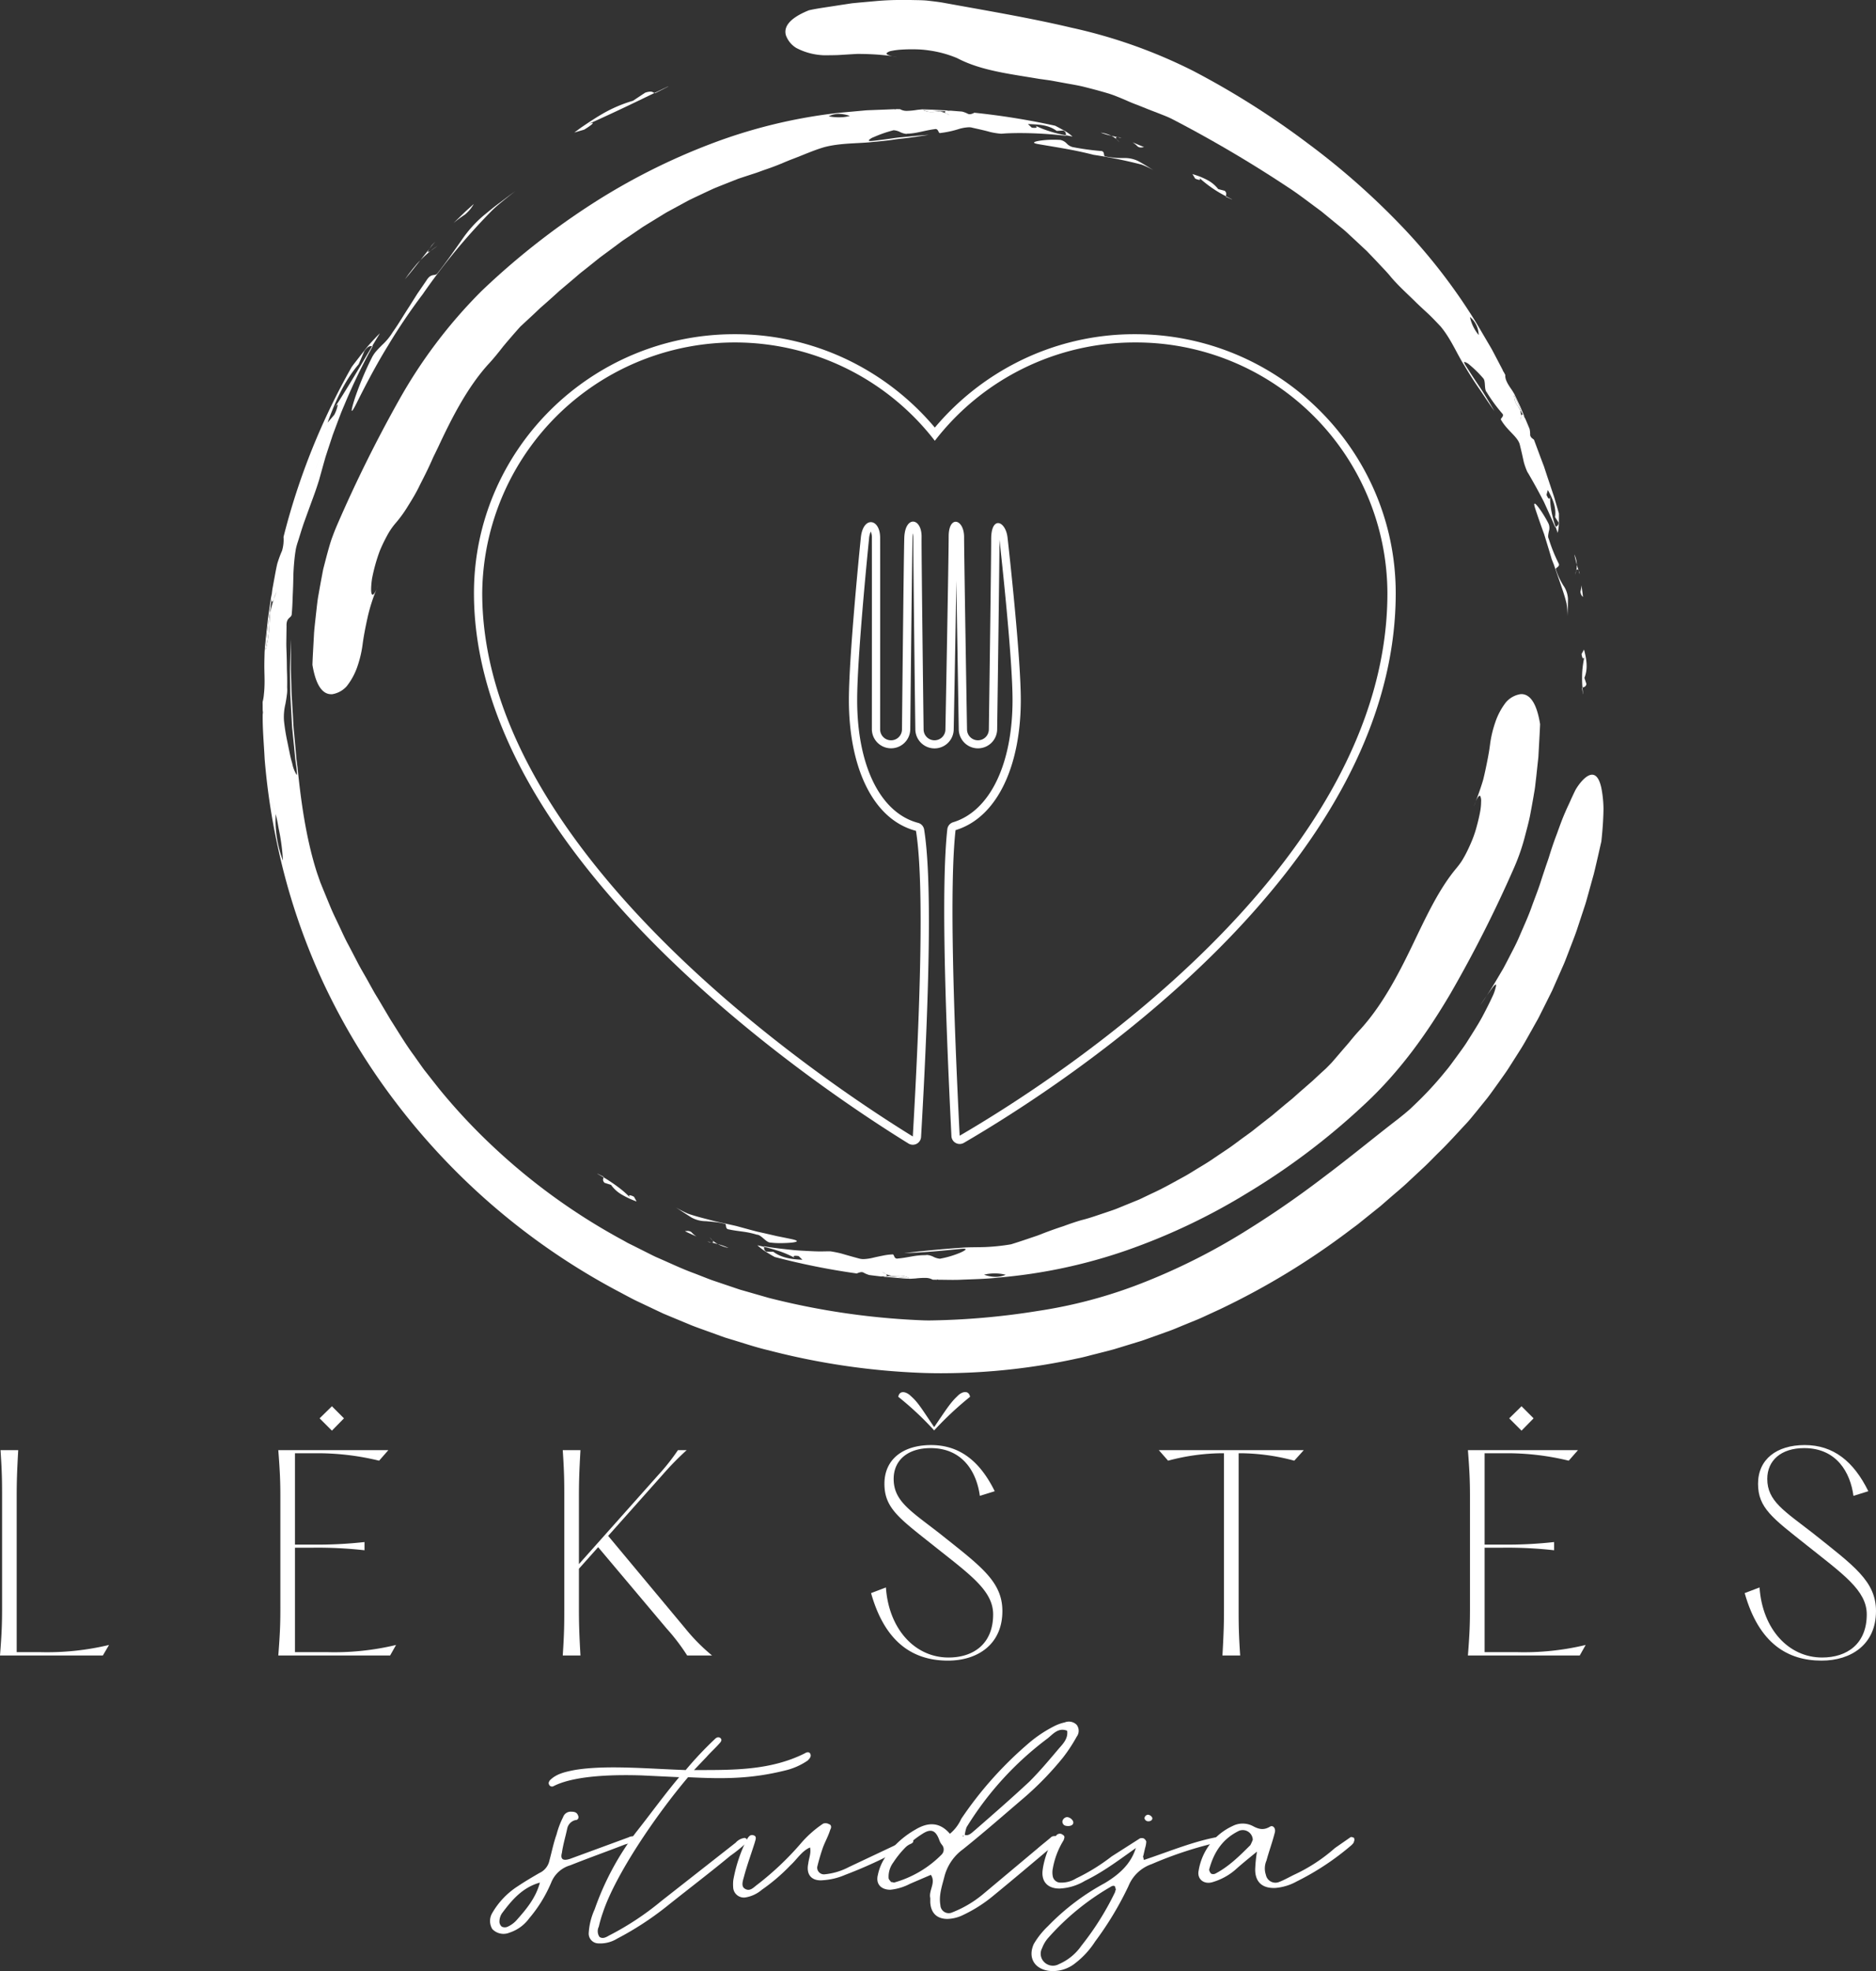 <?xml version="1.0" encoding="UTF-8"?>
<svg xmlns="http://www.w3.org/2000/svg" xmlns:xlink="http://www.w3.org/1999/xlink" width="418.771" height="439.749" viewBox="0 0 418.771 439.749">
  <rect x="0" y="0" width="418.771" height="439.749" fill="#333333" stroke="none"/>
  <defs>
    <style>.a{fill:#fff;}.b{clip-path:url(#a);}.c{clip-path:url(#b);}.d{clip-path:url(#c);}</style>
    <clipPath id="a">
      <path class="a" d="M89.875,84H389.2V316.471H89.875Zm0,0" transform="translate(-89.875 -84)"></path>
    </clipPath>
    <clipPath id="b">
      <path class="a" d="M165,35.895H340.051V155.828H165Zm0,0" transform="translate(-165 -35.895)"></path>
    </clipPath>
    <clipPath id="c">
      <path class="a" d="M120.457,84.434H326.6V265.243H120.457Zm0,0" transform="translate(-120.457 -84.434)"></path>
    </clipPath>
  </defs>
  <g transform="translate(13387.298 22785.105)">
    <g transform="translate(-13387.298 -22785.105)">
      <path class="a" d="M117.621,69.8l2.243-2.171c.744-.726,1.536-1.4,2.291-2.1a8.135,8.135,0,0,1-1.991,2.381,26.869,26.869,0,0,0-2.543,1.889" transform="translate(-16.4 -20.023)"></path>
      <path class="a" d="M114.137,72.576c.162-.246.348-.516.546-.786.24-.258.5-.528.762-.8-.444.51-.894,1.038-1.308,1.584" transform="translate(-18.266 -17.099)"></path>
      <path class="a" d="M110.551,77.984c.618-.882,1.218-1.667,1.793-2.381.282-.36.564-.7.84-1.02s.57-.606.846-.888c-.558.69-1.11,1.4-1.679,2.123s-1.17,1.44-1.8,2.165" transform="translate(-20.186 -15.651)"></path>
      <path class="a" d="M112.816,74.591c.69-.876,1.356-1.721,2.027-2.567l-.024.036c-.354.516-.39.708-.252.708a1.524,1.524,0,0,0,.57-.282,28.507,28.507,0,0,0-2.321,2.105" transform="translate(-18.973 -16.546)"></path>
      <path class="a" d="M114.328,72.736a13.371,13.371,0,0,1,1.608-1.134c-.36.216-1.1.792-1.608,1.134m1.608-1.134a.749.749,0,0,0,.072-.048c-.024.018-.048.03-.072.048" transform="translate(-18.163 -16.797)"></path>
      <path class="a" d="M102.88,112.692c-.168,0,.114-1.11.618-2.7a69.921,69.921,0,0,1,3.749-9,7.058,7.058,0,0,1,.948-1.488c.42-.492.906-.984,1.392-1.476a13.247,13.247,0,0,0,2.4-2.9c1.332-1.871,2.429-3.785,3.665-5.662.6-.954,1.206-1.913,1.829-2.9.66-.96,1.338-1.943,2.033-2.963,1.11-1.817,1.937-.786,2.519-1.679,2.063-2.633,3.767-5.1,5.332-7.318a27.341,27.341,0,0,1,4.8-5.4c1.272-1.044,2.471-2.045,3.689-2.933s2.357-1.805,3.551-2.621c-.9.642-1.739,1.35-2.609,2.045-.864.714-1.751,1.422-2.591,2.243A140.92,140.92,0,0,0,118.691,86.66a131.149,131.149,0,0,0-7.678,11.349c-2.327,3.773-4.511,7.8-6.976,12.734-.678,1.374-1.032,1.949-1.158,1.949" transform="translate(-24.32 -21.034)"></path>
      <path class="a" d="M135.191,58.33l1.53-1.122,1.572-1.056c1.056-.69,2.111-1.374,3.2-2a30.631,30.631,0,0,1,6.784-2.9s1.817-1.206,2.717-1.8a4.059,4.059,0,0,1,1.188-.246c.468,0,.612.2.906.3-5.02,2.435-9.909,4.781-15.223,7.138a5.024,5.024,0,0,1,1.356-.462c.354,0-.258.54-1.805,1.494-.75.222-1.488.444-2.219.654" transform="translate(-6.99 -28.765)"></path>
      <path class="a" d="M146.994,49.967l-.15-.054c.984-.474,1.985-.96,2.987-1.44l.126-.024-2.963,1.518" transform="translate(-0.75 -29.171)"></path>
      <g class="b" transform="translate(58.617 73.867)">
        <path class="a" d="M241.473,316.318c-1.266,0-2.537-.018-3.8-.054a159.7,159.7,0,0,1-34.909-5.08c-2.9-.672-5.728-1.655-8.6-2.507l-1.08-.33-1.056-.378-2.123-.768c-1.41-.522-2.837-1-4.235-1.554q-2.1-.873-4.193-1.739l-2.1-.876-2.063-.972c-1.374-.654-2.747-1.3-4.127-1.955-1.368-.678-2.711-1.428-4.067-2.135A151.4,151.4,0,0,1,119.842,256.2a146.6,146.6,0,0,1-16.405-26.98A143.447,143.447,0,0,1,93.27,198.891a147.706,147.706,0,0,1-2.933-19.6c.438,2.123,1.062,4.283,1.5,6.454-.438-2.171-1.062-4.331-1.5-6.454-.168-3.335-.48-6.646-.438-9.951.036-.24.066-.54.1-.888-.042.144-.066.306-.1.456q-.009-1.188-.018-2.357a9.252,9.252,0,0,0,.282-1.673c.072-.624.12-1.3.138-2.009.054-1.428-.048-3.011-.036-4.6,0-.78.03-1.745.054-2.747.12-2.189.414-4.361.636-6.532.1-1.092.282-2.171.438-3.257s.318-2.171.474-3.257c0,.324-.006.636-.012.942l-.054.648Q90.94,149.487,90.5,155a9.228,9.228,0,0,0,.42-1.644,19.967,19.967,0,0,0,.3-1.991c.072-.708.126-1.458.168-2.231v-.048c.03-.372.054-.744.084-1.11.036-.444.078-.888.12-1.32-.024.132-.054.27-.078.408.012-.1.018-.192.024-.288.06-.762.156-1.691.258-2.693-.066.846-.132,1.7-.2,2.573a27.492,27.492,0,0,1,.762-3.017c.246-.594.534-1.488.72-1.865a12.915,12.915,0,0,0-.72,1.865c-.144.33-.276.564-.366.564s-.138-.2-.138-.732v-.054c.048-.684.114-1.356.21-2.021.174-.936.342-1.877.516-2.819s.342-1.889.564-2.825a24.828,24.828,0,0,1,1.074-2.927,8.649,8.649,0,0,0,.33-3.083,152.274,152.274,0,0,1,15.193-37.872s.264-.384.72-.966,1.068-1.38,1.733-2.231c.342-.426.684-.864,1.032-1.3s.726-.828,1.068-1.218c.7-.768,1.326-1.428,1.769-1.835-.576.948-1.152,1.9-1.715,2.831l.162-.048a130.467,130.467,0,0,0-6.364,13.16c-.24.558-.474,1.116-.708,1.679-.216.564-.432,1.128-.642,1.685-.426,1.128-.84,2.243-1.254,3.347q-.549,1.673-1.092,3.311c-.174.546-.354,1.086-.528,1.62-.15.54-.306,1.08-.456,1.613-.33,1.182-.66,2.369-.978,3.515-.558,1.817-1.17,3.5-1.8,5.194-.486,1.338-.984,2.7-1.494,4.109s-.936,2.9-1.434,4.451a14.359,14.359,0,0,0-.444,1.59c-.1.558-.186,1.134-.258,1.727q-.207,1.781-.3,3.791c-.03,1.35-.054,2.765-.126,4.259s-.084,3.071-.246,4.721c.012,1.05-1.254.654-1.164,2.783-.018,1.224-.03,2.411-.048,3.563s.066,2.285.084,3.4c.042,1.116.024,2.213.066,3.317s.054,2.219.03,3.353a7.368,7.368,0,0,1-.072,1.751c-.066.636-.192,1.308-.312,1.979a12.224,12.224,0,0,0-.318,3.749,44.793,44.793,0,0,0,.744,4.637c.174.858.354,1.727.528,2.561a22.756,22.756,0,0,0,.564,2.285,7.835,7.835,0,0,0,.978,2.567c.12,0,.108-.654-.114-2.249-.228-1.356-.306-2.663-.438-3.917s-.252-2.471-.366-3.647q-.054-.441-.09-.882c-.018-.288-.036-.576-.048-.87-.03-.57-.06-1.14-.09-1.7-.066-1.134-.126-2.237-.186-3.335-.024-.552-.078-1.1-.084-1.644l-.018-1.643c-.012-1.1-.024-2.2-.042-3.317.012-1.116.06-2.249.084-3.413.042-1.158.054-2.351.168-3.581-.054,1.1-.042,2.213-.042,3.335s0,2.237-.006,3.377q.054,1.7.108,3.437c.024,1.158.042,2.321.144,3.5q.1,1.772.21,3.587c.066,1.212.114,2.435.258,3.677.114,1.242.234,2.5.348,3.779.054.642.108,1.29.162,1.937.084.648.168,1.3.258,1.961.672,6.718,1.793,15.613,4.373,23.567.24.678.474,1.35.708,2.027.27.666.54,1.332.816,2,.552,1.338,1.1,2.681,1.667,4.031.582,1.344,1.248,2.663,1.877,4.013s1.242,2.711,1.979,4.043q1.053,2.006,2.123,4.073c.72,1.368,1.542,2.705,2.3,4.091.384.7.774,1.392,1.164,2.093s.834,1.374,1.242,2.075c.828,1.4,1.667,2.819,2.519,4.253,1.709,2.657,3.3,5.368,5.158,7.87l1.344,1.9c.45.63.888,1.272,1.38,1.871q1.431,1.826,2.861,3.635a131.287,131.287,0,0,0,12.458,13.3,138.253,138.253,0,0,0,28.761,20.646l.954.54.984.486,1.955.978,1.955.984c.648.324,1.3.66,1.973.936,2.669,1.158,5.29,2.423,8.032,3.413,1.356.516,2.7,1.074,4.067,1.566L194.465,297c.69.228,1.374.474,2.063.69l2.1.6,4.2,1.206a165.363,165.363,0,0,0,34.975,5.038c.294,0,.594.006.888.006a165.09,165.09,0,0,0,24.233-2.117,107.019,107.019,0,0,0,23.093-6.148,140.2,140.2,0,0,0,21.737-10.725,217.182,217.182,0,0,0,19.1-13.07c5.914-4.433,11.3-8.9,16.453-12.854.876-.7,1.8-1.434,2.711-2.243.882-.834,1.793-1.709,2.7-2.615a76.6,76.6,0,0,0,5.272-5.884c.864-1.008,1.608-2.1,2.387-3.137.756-1.05,1.524-2.063,2.2-3.1,1.32-2.093,2.579-4.031,3.545-5.812.948-1.787,1.727-3.341,2.279-4.541a9.668,9.668,0,0,0,.822-2.459c.006-.144-.018-.216-.09-.216-.108,0-.33.2-.672.636-.306.414-.75,1.02-1.326,1.835,1.374-2.087,2.549-4.133,3.683-6.052.714-1.308,1.35-2.579,1.985-3.8s1.23-2.411,1.715-3.587c1.014-2.351,2.009-4.511,2.729-6.61.762-2.087,1.536-4.013,2.105-5.89.306-.936.612-1.841.906-2.729s.618-1.739.87-2.591c.528-1.709,1.086-3.341,1.7-4.93.576-1.6,1.134-3.179,1.829-4.751.33-.786.714-1.572,1.08-2.375.348-.8.726-1.608,1.128-2.429.228-.5,2.087-3.5,3.749-3.557h.036c.822,0,1.584.738,2.069,2.945a26.023,26.023,0,0,1,.48,4.589c-.018,1.955-.156,4.385-.48,7.366-.5,2.171-1.032,4.6-1.673,7.21-.36,1.29-.732,2.633-1.11,4.007-.192.69-.39,1.392-.588,2.1s-.45,1.41-.678,2.123c-.474,1.428-.954,2.891-1.446,4.379-.51,1.476-1.1,2.945-1.673,4.451-.288.75-.576,1.506-.87,2.261s-.636,1.488-.96,2.237q-.99,2.249-1.985,4.5c-.726,1.47-1.464,2.939-2.2,4.409-.372.726-.714,1.47-1.116,2.177s-.8,1.416-1.188,2.123c-.81,1.4-1.554,2.813-2.393,4.151s-1.68,2.651-2.5,3.935c-.8,1.3-1.7,2.5-2.537,3.695-.852,1.176-1.661,2.339-2.5,3.431-.858,1.062-1.691,2.093-2.489,3.083-.816.978-1.56,1.937-2.363,2.771-2.057,2.2-4.037,4.421-6.172,6.478-1.056,1.038-2.063,2.111-3.137,3.113s-2.147,2-3.221,3c-1.05,1.014-2.159,1.961-3.263,2.9s-2.189,1.9-3.281,2.843q-1.691,1.35-3.371,2.7l-1.679,1.35c-.564.438-1.152.852-1.721,1.284a166.1,166.1,0,0,1-28.935,17.6l-3.821,1.763c-1.272.594-2.591,1.086-3.887,1.631-1.3.516-2.585,1.1-3.911,1.566l-3.965,1.422c-.666.234-1.326.48-1.991.7l-2.015.618c-1.35.414-2.693.828-4.043,1.236-1.356.384-2.729.714-4.1,1.068-1.374.33-2.729.738-4.121,1a142.124,142.124,0,0,1-30.357,3.311M91.536,188.041a16.009,16.009,0,0,1,1.266,3.545,25.439,25.439,0,0,0,1.614,10.365,45.721,45.721,0,0,0-.594-5.3c-.144-.894-.354-1.769-.5-2.633s-.33-1.679-.516-2.435c.066-1.817.132-3.473.192-5.02a3.414,3.414,0,0,0,.036-.5,3.414,3.414,0,0,1-.036.5c-.06,1.548-.126,3.2-.192,5.02a16.009,16.009,0,0,0-1.266-3.545M92,179.085a3.954,3.954,0,0,0-.228,1.344A3.954,3.954,0,0,1,92,179.085M104.247,109.1c-.372.81-.87,1.763-1.35,2.729-.456.972-.912,1.949-1.254,2.777.342-.828.8-1.805,1.254-2.777.48-.966.978-1.919,1.35-2.729m10.095-21.947c-.462.1-.774-.18-1.733,1.1-.426.984-1.29,2.969-1.29,2.969-3.137,3.671-5.23,8.3-6.94,13.028.492-.57,1-1.158,1.488-1.739a7.472,7.472,0,0,0,.78-2.237.038.038,0,0,0-.042-.03c-.1,0-.33.234-.678.726,3.053-4.7,5.68-9.2,8.415-13.814M361.706,234.173c.54-.81,1.02-1.5,1.428-2.081-.45.69-.924,1.386-1.428,2.081M105.512,101.6c.156-.24.294-.456.414-.636-.132.21-.27.426-.414.636" transform="translate(-89.875 -83.828)"></path>
      </g>
      <path class="a" d="M90.281,134.163q.45-5.506,1.3-10.935c.006,0,.006,0,.006-.006a.036.036,0,0,0-.006.024c-.1,1-.2,1.931-.258,2.693-.006.1-.012.192-.024.288-.06.678-.1,1.356-.126,2.021v.048c-.042.774-.1,1.524-.168,2.231a19.967,19.967,0,0,1-.3,1.991,9.228,9.228,0,0,1-.42,1.644" transform="translate(-31.041 10.872)"></path>
      <path class="a" d="M282.016,123.539a1.632,1.632,0,0,1-.558-1.236,5.471,5.471,0,0,0,.21-1.386c.126.876.276,1.745.348,2.621" transform="translate(71.339 9.638)"></path>
      <path class="a" d="M281.443,119.631c-.078-.276-.162-.558-.252-.834.06.108.12.24.18.372.024.15.048.306.072.462" transform="translate(71.198 8.502)"></path>
      <path class="a" d="M281.11,118.721c-.108-.36-.2-.732-.288-1.11a10.354,10.354,0,0,1-.24-1.17,8.278,8.278,0,0,1,.4,1.206,7.164,7.164,0,0,1,.132,1.074" transform="translate(70.871 7.241)"></path>
      <path class="a" d="M280.848,119.293a5.691,5.691,0,0,0,.12-1.368c.126.456.27.894.408,1.338l-.006-.018c-.1-.186-.18-.264-.258-.264-.1,0-.192.132-.264.312" transform="translate(71.014 8.036)"></path>
      <path class="a" d="M280.656,119.74c0-.012.006-.018.012-.03-.006.012-.012.018-.012.03m.012-.03c.072-.18.156-.606.282-.894a4.9,4.9,0,0,1-.282.894" transform="translate(70.911 8.513)"></path>
      <path class="a" d="M282.18,134.177a18.678,18.678,0,0,0-.234-2.849c-.414-1.739-1.02-3.389-1.572-5.02l-.846-2.435-.42-1.218c-.162-.4-.318-.8-.48-1.212-.588-2.033-1.134-3.773-1.685-5.572-.642-1.775-1.3-3.6-2.027-5.83-.216-.7-.216-.978-.078-.978.462,0,2.423,3.053,3.125,4.547a2.458,2.458,0,0,1,.036,1.638c-.114.624-.276,1.254-.03,1.643a35.955,35.955,0,0,0,2.2,5.482c.438.822-.816.966-.6,1.38a16.568,16.568,0,0,0,1.667,3.575,5.665,5.665,0,0,1,1.026,2.939c-.012,1.41-.042,2.681-.084,3.911" transform="translate(67.744 3.289)"></path>
      <path class="a" d="M281.821,138.757a25.58,25.58,0,0,1-.048-3.587,24.54,24.54,0,0,1,.51-3.437c-.078.342-.186.51-.288.51-.144,0-.288-.336-.378-.99.186-.33.372-.66.552-.984.558,2.105.93,4.259.084,6.316,0,0,.306.912.456,1.362-.156.684-.552.66-.888.81" transform="translate(71.426 14.646)"></path>
      <path class="a" d="M281.9,137.26c-.072-.462-.144-.936-.216-1.41l.1-.054c.048.468.1.942.138,1.41l-.024.054" transform="translate(71.461 17.606)"></path>
      <g class="c" transform="translate(173.973 0)">
        <path class="a" d="M338.266,154.776c-.132-.45-.306-.888-.456-1.332.288-.222.678-.294.66-.984-.258-.4-.78-1.2-.78-1.2.306-2.177-.558-4.163-1.62-6.052-.1.354-.2.714-.294,1.074.234.576.444.864.588.864.114,0,.18-.186.174-.57.03.564.06,1.11.1,1.649a17.213,17.213,0,0,0,.252,1.793,24.051,24.051,0,0,0,.924,3.425l-.09.078c-.816-1.883-1.679-3.821-2.549-5.71-.954-1.859-1.943-3.659-2.885-5.3a2.792,2.792,0,0,1,1.02-1.116c.18.738.258,1.841.438,2.579-.18-.738-.258-1.841-.438-2.579a2.792,2.792,0,0,0-1.02,1.116c-.27-.462-.516-.924-.8-1.356a15.045,15.045,0,0,1-.786-2.2c-.258-1.194-.534-2.423-.87-3.779-.384-1.817-2.8-3.161-4.193-5.6-.318-.336.888-.8.222-1.47a35.9,35.9,0,0,1-3.443-4.721c-.63-.66-.144-2.513-.822-3.161a25.63,25.63,0,0,0-3.011-2.951,2.889,2.889,0,0,0-1.086-.636c-.186,0-.138.264.3.912,1.236,1.961,2.3,3.563,3.353,5.116,1.02,1.566,1.931,3.131,3,4.937-1.11-1.542-2.159-3.143-3.281-4.811-1.158-1.649-2.291-3.413-3.431-5.362-1.566-2.393-3.005-5.974-5.3-8.7-.84-.888-1.68-1.787-2.585-2.657-.924-.858-1.865-1.715-2.8-2.615-1.829-1.823-3.857-3.6-5.7-5.752-.834-1.05-1.781-1.985-2.681-2.957s-1.817-1.907-2.717-2.855c-.954-.882-1.9-1.769-2.843-2.651-.96-.864-1.859-1.775-2.867-2.567Q288.463,85.47,287,84.262l-1.464-1.2-1.512-1.122c-2.021-1.494-3.995-3.011-6.082-4.355a281.855,281.855,0,0,0-25.726-15.127c-.876-.45-1.769-.786-2.633-1.128s-1.715-.666-2.543-.984l-2.417-.972c-.8-.294-1.572-.6-2.327-.936s-1.524-.66-2.3-.966a23.041,23.041,0,0,0-2.393-.84c-1.626-.48-3.287-.918-4.954-1.338s-3.395-.666-5.08-.99c-.846-.156-1.691-.312-2.531-.462-.846-.12-1.691-.24-2.531-.354-6.688-1.134-13.01-1.847-18.282-4.625a25.006,25.006,0,0,0-6.34-1.727,22.314,22.314,0,0,0-3.281-.24c-.2,0-.39-.006-.588-.006-.828,0-1.6.03-2.3.078a15.614,15.614,0,0,0-2.141.276,2.238,2.238,0,0,0-1.062.456c-.222.27.144.486,1.32.744-1.074-.18-2.087-.258-3.047-.342-1.266-.1-2.435-.144-3.521-.168-.354-.006-.708-.012-1.044-.012-.18,0-.36,0-.534.012-.5.03-.99.054-1.458.084-.942.06-1.823.114-2.651.162-.714.018-1.392.036-2.045.036a14.318,14.318,0,0,1-7.228-1.626,5.482,5.482,0,0,1-2.321-2.843c-.438-1.584.33-3.623,5.14-5.56,1.847-.426,4.151-.708,6.67-1.116.63-.1,1.278-.192,1.931-.294.324-.048.66-.1.99-.15.336-.03.672-.066,1.008-.1,1.356-.126,2.741-.246,4.127-.372a61.36,61.36,0,0,1,6.25-.264c.642,0,1.278,0,1.9.006,1.3.036,2.537.018,3.695.15s2.237.258,3.215.42c10.107,1.841,19.518,3.4,28.8,5.6a114.753,114.753,0,0,1,27.2,9.645,184.837,184.837,0,0,1,25.678,16.237,164.973,164.973,0,0,1,20.7,18.234,128.376,128.376,0,0,1,16.543,21.3c.75,1.224,1.452,2.453,2.165,3.653.354.606.708,1.206,1.062,1.805l.522.9.486.918q.99,1.88,1.961,3.743c.018.108.048.24.084.384.012-.072,0-.144.006-.222.156.3.312.594.462.888-.1,1,.618,2.129,1.392,3.239.192.282.4.63.624,1l1.188,2.519c.39.84.72,1.715,1.086,2.567-.09-.1-.18-.21-.264-.312.15.252.294.5.438.744.318.744.63,1.494.948,2.249a5.37,5.37,0,0,1,.132,1.374c.1.576.474.744.852,1.05q.729,1.961,1.47,3.953c.252.666.5,1.326.756,1.991.222.678.45,1.362.672,2.045.462,1.368.918,2.753,1.386,4.157.252.69.444,1.41.654,2.123s.414,1.446.63,2.171c0,0,.018.816,0,1.763a10.2,10.2,0,0,1-.276,2.591m-8.379-27.394a5.821,5.821,0,0,1,.216,1.35c-.048.324-.03.774-.066.96a4.443,4.443,0,0,0,.066-.96c.03-.216.09-.372.21-.372.066,0,.162.054.276.186l.018.018c-.048-.078-.1-.156-.15-.234-.558-1.458-1.242-2.855-1.9-4.271a3.789,3.789,0,0,0,.84,2.477c.162.288.33.57.486.846-.018-.048-.03-.1-.048-.144.018.024.036.054.054.078.174.282.36.63.564,1-.192-.306-.378-.618-.57-.936m-9-14.4c-.006.99,1.811,1.074,1.811,2.237,0-1.164-1.817-1.248-1.811-2.237m-.246-2.345c.1.846.114,1.644.246,2.321-.132-.678-.15-1.476-.246-2.321m1.374.984c-.006.372-.018,1.134-.018,1.134s.012-.762.018-1.134m-3.329-5.02a9.414,9.414,0,0,0,1.955,4.037,5.373,5.373,0,0,0-1.955-4.037m17.851,39.972c0-.078-.006-.162-.006-.24.006.09.006.168.006.24M190.885,48.651c-.4-.072-.756-.138-1.05-.2.342.054.7.126,1.05.2" transform="translate(-164.529 -35.892)"></path>
      </g>
      <path class="a" d="M273.735,97.583c-.006,0-.006-.006-.006-.012-.2-.372-.39-.72-.564-1-.018-.024-.036-.054-.054-.078-.144-.24-.294-.468-.438-.7a3.789,3.789,0,0,1-.84-2.477c.654,1.416,1.338,2.813,1.9,4.271h.006" transform="translate(66.172 -5.145)"></path>
      <path class="a" d="M218.2,57.726a1.188,1.188,0,0,1-.708-.228,5.854,5.854,0,0,0-1.152-.924c.864.354,1.721.714,2.579,1.062a5.609,5.609,0,0,1-.72.09" transform="translate(36.468 -24.82)"></path>
      <path class="a" d="M215.087,56.032c-.294-.072-.6-.144-.9-.2.138.006.282.018.438.03.144.054.306.114.462.174" transform="translate(35.315 -25.219)"></path>
      <path class="a" d="M214.08,55.864a17.57,17.57,0,0,1-2.369-.7,7.387,7.387,0,0,1,2.369.7" transform="translate(33.989 -25.573)"></path>
      <path class="a" d="M214.454,56.413a6.21,6.21,0,0,0-1.2-.792c.486.114.96.216,1.434.318l-.018-.006h-.078c-.426,0-.348.222-.138.48" transform="translate(34.815 -25.33)"></path>
      <path class="a" d="M214.737,56.862a.047.047,0,0,0-.024-.024.047.047,0,0,1,.024.024m-.024-.024c-.126-.156-.474-.45-.678-.7a5.658,5.658,0,0,1,.678.7" transform="translate(35.233 -25.054)"></path>
      <path class="a" d="M228.749,63.031a19.555,19.555,0,0,0-2.717-1.29,105.226,105.226,0,0,0-10.707-2.177c-4.3-1.1-7.5-1.56-12.344-2.387-1.6-.276-.978-.564.348-.768a19.771,19.771,0,0,1,3.119-.21c.5,0,.966.012,1.338.036.018,0,.042-.006.06-.006a2.751,2.751,0,0,1,1.482.822,2.776,2.776,0,0,0,1.464.816h.024a57.512,57.512,0,0,0,6.13.84c.984.012.48,1.182.972,1.2a19.786,19.786,0,0,0,4.115.372,6.874,6.874,0,0,1,3.191.654c1.3.7,2.423,1.428,3.527,2.1" transform="translate(28.803 -25.021)"></path>
      <path class="a" d="M232.51,66.128a27.661,27.661,0,0,1-5.992-4.151c.3.324.306.5.06.5a2.79,2.79,0,0,1-.924-.288c-.2-.336-.4-.672-.6-1.008.54.18,1.086.36,1.62.552.522.216,1.044.444,1.536.7a7.5,7.5,0,0,1,2.591,2.105s.972.252,1.452.378c.528.516.3.84.258,1.212" transform="translate(41.135 -22.354)"></path>
      <path class="a" d="M231.27,65.128c-.45-.2-.906-.4-1.368-.606l.012-.12c.438.222.882.444,1.326.672l.03.054" transform="translate(43.731 -20.628)"></path>
      <path class="a" d="M101.308,182.276c-1.6,0-3.323-1.344-4.187-6.556.066-2,.228-4.463.366-7.168.108-1.35.282-2.753.432-4.193.174-1.434.294-2.909.576-4.361.252-1.458.516-2.915.792-4.343.066-.36.132-.714.2-1.068s.174-.7.258-1.044c.18-.69.354-1.368.528-2.033.36-1.326.708-2.6,1.1-3.773.42-1.164.84-2.243,1.254-3.2a302.17,302.17,0,0,1,13.814-27.868,110.984,110.984,0,0,1,18.432-24.347,165.2,165.2,0,0,1,25.24-19.806A142.642,142.642,0,0,1,186.128,59.47a116.558,116.558,0,0,1,27.6-6.79c1.494-.186,2.987-.288,4.457-.432l2.2-.2c.726-.072,1.458-.066,2.183-.108,1.494-.054,2.975-.114,4.457-.174a3.429,3.429,0,0,0,.4.084c-.066-.036-.138-.06-.2-.1.1-.006.2-.006.306-.006s.222,0,.33.006.216.006.324.006c.03,0,.06-.006.09-.006a2.966,2.966,0,0,0,1.632.384,15.437,15.437,0,0,0,2.081-.2c.348-.048.774-.09,1.224-.132h.216c.906,0,1.811.066,2.717.1.972.048,1.949.1,2.933.15-.144.03-.282.054-.42.1.306-.036.606-.042.906-.06.852.066,1.7.138,2.561.2a5.853,5.853,0,0,1,1.35.522,1.367,1.367,0,0,0,.414.072,2.434,2.434,0,0,0,.984-.336,162.821,162.821,0,0,1,18.036,2.9s.762.384,1.632.87a10.774,10.774,0,0,1,2.255,1.548c-.486-.1-.972-.192-1.452-.282l.03.12a90.185,90.185,0,0,0-10.275-.618c-.888,0-1.757.018-2.6.048-.552.012-1.11.072-1.65.1a16.647,16.647,0,0,1-2.417-.378c-1.236-.354-2.519-.624-3.947-.948a2.864,2.864,0,0,0-.852-.114,9.144,9.144,0,0,0-2.369.438,22.2,22.2,0,0,1-4.007.846.216.216,0,0,1-.066.012c-.174,0-.258-.228-.372-.45s-.27-.456-.594-.456a.97.97,0,0,0-.24.036c-2.183.276-4.031.966-6.046,1a.942.942,0,0,1-.294.042,3.881,3.881,0,0,1-1.338-.4,3.787,3.787,0,0,0-1.356-.4.923.923,0,0,0-.366.066,27.4,27.4,0,0,0-4.169,1.464,2.769,2.769,0,0,0-1.1.69c-.054.108.066.174.42.174.15,0,.342-.018.582-.036,1.206-.138,2.309-.276,3.353-.42s2.027-.312,3.005-.384c1.949-.168,3.839-.4,6.034-.522-1.967.282-3.959.612-6.046.834-1.05.09-2.111.3-3.215.42s-2.231.246-3.407.342c-2.975.342-6.994.18-10.6,1.122-2.453.7-4.853,1.817-7.378,2.753-1.266.486-2.525,1.068-3.845,1.554-.654.252-1.326.486-2.009.72s-1.362.5-2.063.738q-2,.648-3.965,1.3c-1.284.5-2.555,1.014-3.827,1.512-.63.258-1.266.5-1.883.774-.618.288-1.23.57-1.841.858-1.212.582-2.435,1.134-3.623,1.733-1.176.636-2.339,1.272-3.5,1.9-.576.324-1.164.618-1.727.96l-1.685,1.032c-1.116.7-2.237,1.356-3.335,2.057q-1.611,1.107-3.221,2.2c-.534.366-1.086.714-1.6,1.1l-1.56,1.164-3.113,2.3-3.023,2.423c-.5.4-1.02.792-1.518,1.206l-1.47,1.26c-.99.84-1.985,1.673-2.975,2.513-.96.876-1.925,1.745-2.909,2.615-.486.438-.99.858-1.476,1.3l-1.434,1.362-2.921,2.705c-1.374,1.53-2.639,3.005-3.833,4.427-1.14,1.47-2.255,2.849-3.443,4.109-4.625,5.164-8.056,11.888-11.043,18.288q-.576,1.2-1.152,2.375c-.348.8-.708,1.59-1.074,2.363-.732,1.554-1.524,3.041-2.249,4.523-.738,1.464-1.6,2.843-2.435,4.181a27.659,27.659,0,0,1-2.765,3.755,15.629,15.629,0,0,0-1.847,2.789,34.417,34.417,0,0,0-1.536,3.215,38.438,38.438,0,0,0-1.745,6.25c-.3,2.123-.258,3.557.138,3.557.2,0,.5-.39.894-1.284a38.42,38.42,0,0,0-2.075,6.61c-.492,2.231-.852,4.151-1.074,5.89a25.2,25.2,0,0,1-1.128,4.745,14.681,14.681,0,0,1-2.405,4.451,5.478,5.478,0,0,1-3.257,1.781c-.06,0-.126.006-.186.006M258.418,55.4a22.544,22.544,0,0,0,3.293,1.3,26.822,26.822,0,0,0,3.623.888c-.066-.36.066-.738-.588-1.062-.492.024-1.488.084-1.488.084-1.859-1.4-4.163-1.44-6.418-1.53l.858.8a5.14,5.14,0,0,0,.606.048c.6,0,.66-.21.114-.528m-6.472.324c.78.168,1.841.636,2.609.828-.768-.192-1.829-.66-2.609-.828m-32.2-1.62h0m-2.657-.84c.84.27,1.608.588,2.3.762a.84.84,0,0,0,.354.078.84.84,0,0,1-.354-.078c-.7-.174-1.464-.492-2.3-.762m4.829.012a1.249,1.249,0,0,1,.816.336,1.249,1.249,0,0,0-.816-.336m-.99.324-.006.006.006-.006m.03-.018a.083.083,0,0,0-.024.018.083.083,0,0,1,.024-.018m.012-.006c-.006.006-.006.006-.012.006s.006,0,.012-.006m.024-.012c-.006,0-.006.006-.012.006s.006-.006.012-.006m-6.376-.762a4.86,4.86,0,0,0-2.249.546,10.839,10.839,0,0,0,2.429.216h.006a8.3,8.3,0,0,0,2.285-.3,8.1,8.1,0,0,0-2.471-.462m7.294.474h0M237.19,52.3a5.83,5.83,0,0,1,1.374.384c.282.174.714.378.876.486a4.493,4.493,0,0,0-.876-.486c-.294-.192-.432-.39.06-.522l.024-.006c-.1.006-.192.018-.294.03-1.632-.072-3.269-.2-4.913-.228a3.6,3.6,0,0,0,1.937.426c.24,0,.486-.006.732-.024.372-.006.726-.03,1.08-.06-.054-.006-.108-.018-.168-.024.036-.006.078-.006.114-.012.342-.036.762-.054,1.218-.078-.384.036-.762.078-1.164.114m-125.758,106.5q.2-.5.414-1.026-.225.594-.414,1.026M258.418,55.4c-.1-.048-.2-.1-.3-.15.114.054.216.1.3.15" transform="translate(-27.378 -27.403)"></path>
      <path class="a" d="M187.836,52.309a3.6,3.6,0,0,1-1.937-.426c1.643.024,3.281.156,4.913.228h0c-.456.024-.876.042-1.218.078-.036.006-.078.006-.114.012-.306.036-.612.066-.912.084-.246.018-.492.024-.732.024" transform="translate(20.165 -27.332)"></path>
      <path class="a" d="M153.851,215.97c-.864-.4-1.745-.762-2.585-1.194.222-.012.42-.042.618-.042a1.346,1.346,0,0,1,.828.264,6.129,6.129,0,0,0,1.14.972" transform="translate(1.618 59.88)"></path>
      <path class="a" d="M155.433,216.492c-.138-.012-.294-.03-.45-.048-.15-.06-.306-.132-.468-.2.3.1.612.168.918.246" transform="translate(3.359 60.69)"></path>
      <path class="a" d="M158.438,217.5a9,9,0,0,1-2.375-.852,14.135,14.135,0,0,1,2.375.852" transform="translate(4.187 60.905)"></path>
      <path class="a" d="M156.571,216.941c-.492-.132-.978-.252-1.458-.372l.018.006c.048,0,.084.006.12.006.39,0,.318-.222.12-.48a5.944,5.944,0,0,0,1.2.84" transform="translate(3.679 60.612)"></path>
      <path class="a" d="M155.524,216.361a5,5,0,0,1-.678-.72c.132.162.474.462.678.72m-.678-.72a.083.083,0,0,1-.018-.024.083.083,0,0,0,.018.024" transform="translate(3.526 60.353)"></path>
      <path class="a" d="M173.188,219.282a15.039,15.039,0,0,1-2.111-.12c-1,0-2.051-1.763-3.041-1.763a18.474,18.474,0,0,0-3.011-.66c-1.026-.15-2.093-.258-3.2-.51-1-.078-.45-1.212-.948-1.248a13.685,13.685,0,0,0-2.171-.39c-.7-.09-1.368-.138-2.009-.2a6.7,6.7,0,0,1-3.233-.81c-1.278-.8-2.417-1.548-3.521-2.279a21.724,21.724,0,0,0,2.735,1.416c1.805.63,3.635,1.056,5.416,1.536,1.787.45,3.593.8,5.4,1.224,1.092.3,2.111.576,3.1.846.5.132.99.264,1.476.39l1.47.324c.984.228,1.985.456,3.041.7,1.068.21,2.2.438,3.419.7,1.625.378.978.624-.378.75-.69.06-1.584.1-2.435.1" transform="translate(0.911 58.043)"></path>
      <path class="a" d="M146.862,212.336a18.8,18.8,0,0,1-3.155-1.446,7.551,7.551,0,0,1-2.555-2.261s-.978-.306-1.458-.462c-.516-.552-.27-.858-.216-1.23a37.354,37.354,0,0,1,3.209,2.147,20.816,20.816,0,0,1,2.747,2.405c-.306-.36-.324-.546-.1-.546a2.581,2.581,0,0,1,.948.348c.192.354.39.7.576,1.044" transform="translate(-4.751 55.704)"></path>
      <path class="a" d="M139.912,207.218c-.432-.246-.882-.5-1.326-.75l-.024-.054c.45.222.906.456,1.368.684l-.018.12" transform="translate(-5.185 55.424)"></path>
      <path class="a" d="M205.623,267.418c-1.146,0-2.285-.03-3.413-.03a3.256,3.256,0,0,0-.408-.108c.066.036.138.066.2.108l-1.074-.018a3.218,3.218,0,0,0-1.685-.39c-.1-.006-.192-.006-.288-.006a17.535,17.535,0,0,0-1.811.12c-.354.03-.8.054-1.254.078l-1.5-.078-1.494-.132c-1-.084-1.991-.174-2.993-.258.15-.03.288-.066.438-.09l.294-.018,2.5.228,1.254.114,1.26.072a4.053,4.053,0,0,0-2.285-.5c-.12,0-.24,0-.36.006s-.258-.006-.39-.006c-.264,0-.528.006-.786.012a6.082,6.082,0,0,1-1.386-.432c.288.2.42.4-.078.516l-.024.006c-.318.012-.63.024-.936.042-.864-.1-1.733-.21-2.609-.318a5.9,5.9,0,0,1-1.356-.576,1.171,1.171,0,0,0-.426-.078,2.941,2.941,0,0,0-1.014.306,158.923,158.923,0,0,1-18.318-3.677s-.768-.4-1.632-.954a13.426,13.426,0,0,1-2.243-1.656c.5.108.99.216,1.476.336.054.366-.09.732.558,1.1.5.006,1.518.006,1.518.006,1.871,1.392,4.181,1.691,6.5,1.781-.282-.27-.564-.546-.846-.816a4.092,4.092,0,0,0-.684-.066c-.558,0-.606.2-.072.522a23.417,23.417,0,0,0-3.311-1.47c-1.218-.4-2.423-.756-3.665-1.062l-.024-.126c2.159.4,4.439.624,6.652.864,1.116.108,2.225.15,3.3.21.9.042,1.775.09,2.639.09.174,0,.348,0,.522-.006a2.646,2.646,0,0,1,.5,1.434,2.646,2.646,0,0,0-.5-1.434c.57-.012,1.134-.018,1.685-.024a23.976,23.976,0,0,1,2.453.486c1.254.366,2.549.738,3.995,1.122a3.554,3.554,0,0,0,.99.132,11.068,11.068,0,0,0,2.315-.348c.618-.138,1.272-.288,1.955-.414a12.479,12.479,0,0,1,2.171-.282.175.175,0,0,1,.054-.012c.186,0,.264.24.378.474a.677.677,0,0,0,.618.474.981.981,0,0,0,.216-.03c1.122-.09,2.159-.306,3.179-.474a17.054,17.054,0,0,1,2.813-.27h.222a.954.954,0,0,1,.3-.042,4.032,4.032,0,0,1,1.392.414,3.981,3.981,0,0,0,1.4.42,1.021,1.021,0,0,0,.306-.048,21.345,21.345,0,0,0,4.313-1.308c1.062-.474,1.608-.87.714-.87-.15,0-.342.012-.582.036-4.943.462-8.211.822-12.71.93,4.037-.438,8.188-.882,13-1.2,1.53-.132,3.317-.072,5.188-.144a45.611,45.611,0,0,0,5.686-.606c1.254-.384,2.507-.8,3.779-1.23.63-.216,1.272-.432,1.913-.648s1.284-.492,1.931-.738c1.3-.486,2.621-.966,3.989-1.4,1.356-.5,2.741-.984,4.2-1.4,1.392-.342,2.735-.8,4.073-1.254.666-.222,1.332-.444,2-.672s1.332-.444,1.973-.714q1.934-.792,3.851-1.572l.954-.39.93-.444c.618-.294,1.236-.588,1.847-.882,2.489-1.122,4.829-2.477,7.186-3.755,1.176-.642,2.291-1.38,3.437-2.063s2.279-1.374,3.365-2.141l3.293-2.213c1.086-.756,2.129-1.566,3.2-2.339l1.6-1.158c.534-.39,1.038-.822,1.56-1.224q1.556-1.224,3.119-2.441c1.014-.852,2.033-1.7,3.047-2.555l1.548-1.266,1.494-1.332q1.521-1.323,3.041-2.651,1.476-1.386,2.993-2.759c.372-.378.732-.744,1.092-1.116s.672-.762,1-1.134c.648-.756,1.284-1.5,1.9-2.219.312-.354.618-.708.924-1.062s.588-.72.876-1.062c.582-.7,1.17-1.38,1.775-2.021,4.8-5.218,8.415-12.032,11.552-18.54,3.155-6.538,5.974-12.734,9.981-17.521.348-.414.69-.858,1.02-1.338s.6-.984.894-1.5c.564-1.05,1.08-2.171,1.548-3.293a24.952,24.952,0,0,0,1.116-3.353c.294-1.086.528-2.117.7-3.023a12.422,12.422,0,0,0,.234-2.309,2.631,2.631,0,0,0-.174-1.224.182.182,0,0,0-.156-.1c-.2,0-.5.4-.894,1.3.42-1.074.792-2.105,1.116-3.083.216-.648.42-1.272.588-1.877.15-.612.288-1.2.414-1.775.486-2.279.882-4.241,1.1-6.016a24.843,24.843,0,0,1,1.14-4.859,15.006,15.006,0,0,1,2.411-4.553,5.377,5.377,0,0,1,3.251-1.811c.066-.006.126-.012.192-.012,1.59,0,3.323,1.374,4.181,6.7-.084,2.051-.24,4.571-.384,7.336-.15,1.38-.306,2.813-.462,4.283-.084.738-.174,1.476-.258,2.225s-.234,1.488-.354,2.231c-.258,1.488-.528,2.981-.81,4.439-.3,1.464-.69,2.873-1.044,4.229a45.906,45.906,0,0,1-2.429,7.126,284.037,284.037,0,0,1-14.348,28.371C311.2,212.535,305.169,221,297.281,228.3a154.806,154.806,0,0,1-26.158,19.764,139.4,139.4,0,0,1-26.89,12.758,117.411,117.411,0,0,1-28.419,6.064c-3.065.354-6.082.378-9.051.516.966-.312,1.955-.684,2.951-.936,0,0,.72.36,1.068.54a3.723,3.723,0,0,1,1.625-.75,7.772,7.772,0,0,0,2.561.486,5.775,5.775,0,0,0,2.261-.462,9.536,9.536,0,0,0-2.447-.306,9.806,9.806,0,0,0-2.375.282,3.723,3.723,0,0,0-1.625.75c-.348-.18-1.068-.54-1.068-.54-1,.252-1.985.624-2.951.936-.378.012-.762.012-1.14.012m-16.057-1.835a4.933,4.933,0,0,0,.882.51c-.288-.2-.72-.39-.882-.51m17.911.48h0m-.786-.306a1.19,1.19,0,0,0,.786.306,1.19,1.19,0,0,1-.786-.306m1.883-.06c-.006.006-.006.006-.012.006s.006,0,.012-.006m.036-.018a.022.022,0,0,1-.018.006.022.022,0,0,0,.018-.006m.018-.012c-.006.006-.012.006-.018.012s.012-.006.018-.012m.066-.03c-.006,0-.012,0-.012.006s.006-.006.012-.006m.99-.342a.874.874,0,0,1,.4.1.874.874,0,0,0-.4-.1m-.006,0h0m-19.026,1.3,1.182-.072q.081.018.18.036c-.042,0-.084.006-.126.006-.348.018-.78.024-1.236.03m-20.088-3.869c-.114-.054-.216-.108-.3-.156.1.054.2.108.3.156M321.736,161.8c.15-.414.294-.768.42-1.068-.132.354-.276.708-.42,1.068" transform="translate(7.266 18.113)"></path>
      <path class="a" d="M185.6,221.752l-1.26-.072-1.254-.114-2.5-.228h.012c.456-.006.888-.012,1.236-.03.042,0,.084-.006.126-.006.336-.018.672-.036,1-.042.12-.006.24-.006.36-.006a4.053,4.053,0,0,1,2.285.5" transform="translate(17.318 63.371)"></path>
      <g class="d" transform="translate(105.576 74.533)">
        <path class="a" d="M268.193,84.449a57.827,57.827,0,0,0-26.158,6.166,58.721,58.721,0,0,0-18.552,14.666A58.788,58.788,0,0,0,204.93,90.615a57.871,57.871,0,0,0-26.164-6.166c-32.072,0-58.164,25.912-58.164,57.762,0,13.73,4.175,28.059,12.41,42.593,6.8,11.99,16.417,24.245,28.593,36.415,21.827,21.809,46.426,37.878,55.987,43.775a1.847,1.847,0,0,0,2.819-1.458c2.081-36.121,2.3-58.554.684-68.583a1.842,1.842,0,0,0-1.35-1.488c-8.391-2.2-13.6-12.7-13.6-27.4,0-9.183,2.213-31.64,2.657-36.049a4.426,4.426,0,0,1,.39-1.536,3.439,3.439,0,0,1,.234,1.362c.018,3.221,0,42.371,0,42.767a4.286,4.286,0,0,0,8.571,0c.006-.366.39-38.676.516-42.629a6.178,6.178,0,0,1,.12-1.1,4.552,4.552,0,0,1,.048.8c-.054,3.263.426,41.333.45,42.953a4.283,4.283,0,0,0,8.565,0c.024-1.272.4-20.73.594-33.206.186,12.374.516,31.928.534,33.2a4.286,4.286,0,0,0,8.571-.018c.006-.342.51-36.523.516-42.311.414,3.689,2.915,26.476,2.915,35.767,0,14.336-5.08,24.784-13.256,27.262a1.851,1.851,0,0,0-1.3,1.56c-1.158,10.431-.864,32.822.918,68.463a1.835,1.835,0,0,0,.966,1.53,1.9,1.9,0,0,0,.876.222,1.857,1.857,0,0,0,.936-.252c22.613-13.16,96.4-60.887,96.4-122.639C326.357,110.361,300.265,84.449,268.193,84.449Zm0,1.841a56.121,56.121,0,0,1,56.317,55.921c0,61.151-74.341,108.747-95.485,121.049-1.368-27.442-2.3-55.771-.918-68.169,9.561-2.9,14.564-14.791,14.564-29.025,0-9.519-2.531-32.474-2.957-36.235-.222-1.973-1.212-3.245-2.111-3.245-.81,0-1.542,1.044-1.542,3.551,0,5.272-.522,42.473-.522,42.473a2.435,2.435,0,0,1-4.871,0s-.654-38.856-.654-42.893c0-2.147-.966-3.425-1.877-3.425-.8,0-1.566,1-1.566,3.281,0,4.859-.726,43.037-.726,43.037a2.435,2.435,0,0,1-4.871,0s-.5-39.624-.45-42.893c.042-2.219-.93-3.461-1.9-3.461-.936,0-1.883,1.14-1.961,3.665-.126,4.019-.516,42.689-.516,42.689a2.438,2.438,0,0,1-4.876,0s.018-39.51,0-42.779c-.006-2.225-1.02-3.455-2.069-3.455-.984,0-2,1.086-2.237,3.455-.354,3.461-2.669,26.716-2.669,36.235,0,14.51,5.074,26.578,14.977,29.181,1.9,11.762.894,40.422-.708,68.181-20.244-12.482-96.115-63.143-96.115-121.217a56.394,56.394,0,0,1,101.033-33.986,56.363,56.363,0,0,1,44.71-21.935" transform="translate(-120.38 -84.425)"></path>
      </g>
      <g transform="translate(109.388 404.178)">
        <g transform="translate(0)">
          <path class="a" d="M24.018-17.124,11-12.343c-1.6.528-2.255.132-1.859-1.332.264-1.859.8-3.587,1.194-5.446A2.437,2.437,0,0,1,12.2-20.98c.534,0,.8-.528.534-1.062-.264-.666-.8-.8-1.464-.8a1.778,1.778,0,0,0-1.859,1.2,19.168,19.168,0,0,0-1.458,3.851c-.666,1.859-1.062,3.851-1.6,5.842A3.952,3.952,0,0,1,4.092-9.158C2.5-8.228.907-7.3-.688-6.231A17.512,17.512,0,0,0-6.4-.257a3.47,3.47,0,0,0,0,3.587,3.447,3.447,0,0,0,3.851.8A8.811,8.811,0,0,0,1.837.943,30.748,30.748,0,0,0,6.75-7.029,6.494,6.494,0,0,1,11-10.885c3.983-1.59,8.1-3.053,12.224-4.649a7.5,7.5,0,0,0,2.921-1.458A2.058,2.058,0,0,0,24.018-17.124ZM-1.084,1.471A6.108,6.108,0,0,1-2.943,2.8a1.559,1.559,0,0,1-1.332,0A1.455,1.455,0,0,1-4.8,1.6,3.364,3.364,0,0,1-4.275-.125C-2.014-3.178.374-5.967,4.23-7.029,3.3-3.574,1.171-1.054-1.084,1.471Zm0,0" transform="translate(6.903 22.84)"></path>
        </g>
      </g>
      <g transform="translate(122.475 387.57)">
        <g transform="translate(0 0)">
          <path class="a" d="M48.811-30.064c-.264-.4-.8-.264-1.194,0C40.18-26.345,32.076-26.345,24.1-26.345H22.911L25.7-29.266c.93-1.062,1.991-1.991,2.921-3.059.264-.264.666-.792.132-1.194-.4-.264-.8-.132-1.194.264a79.643,79.643,0,0,0-6.508,6.91c-8.1-.264-17.8-1.194-24.844,0-1.991.4-3.983.8-5.446,2.261-.132.132-.4.66-.264.792a.72.72,0,0,0,1.062.534c5.182-2.657,15.277-2.525,19.662-2.393l8.367.4c-3.455,4.115-6.508,8.367-9.567,12.218A62.248,62.248,0,0,0,.724,4.738,14.877,14.877,0,0,0-.6,10.052,2.19,2.19,0,0,0,1.39,12.314a7.247,7.247,0,0,0,4.385-1.062A68.735,68.735,0,0,0,16.8,4.078C21.447.359,26.36-3.366,31.015-7.217a32.494,32.494,0,0,0,3.317-2.657,4.252,4.252,0,0,0,.4-.8,1.329,1.329,0,0,1-.132-.4c-.138,0-.27-.132-.4-.132a3.215,3.215,0,0,0-1.991,1.062L15.605,2.878a63.694,63.694,0,0,1-11.69,7.708c-.666.4-1.464.8-2.129.264a2.281,2.281,0,0,1-.132-2.255A28.708,28.708,0,0,1,2.583,5.4c2.789-8.367,11.69-21.521,19-30.153,7.84.4,13.952.4,21.521-1.464a15.01,15.01,0,0,0,5.182-2.255C48.679-28.87,49.213-29.4,48.811-30.064Zm0,0" transform="translate(9.539 33.656)"></path>
        </g>
      </g>
      <g transform="translate(163.628 406.748)">
        <g transform="translate(0 0)">
          <path class="a" d="M41.006-17.624c0-.132-.27-.264-.4-.264a10.018,10.018,0,0,0-2.123.93L26.658-11.38a14.515,14.515,0,0,1-5.314,1.6,1.51,1.51,0,0,1-1.727-1.6A45.119,45.119,0,0,1,20.948-15.9c.528-1.332,1.194-2.525,1.59-3.851.27-.4.27-1.062-.264-1.2a1.575,1.575,0,0,0-1.326-.132,24.554,24.554,0,0,0-5.182,4.649,66.092,66.092,0,0,1-9.435,8.9C5.4-6.863,4.609-5.8,3.409-6.6c-.8-.528-.4-1.727-.132-2.657.666-2.525,1.6-5.044,2.393-7.57.132-.534.528-1.332-.132-1.6-.93-.4-1.332.4-1.727,1.062a33.363,33.363,0,0,0-2.927,8.9,8.734,8.734,0,0,0,0,1.859A2.394,2.394,0,0,0,3.541-4.608,7.479,7.479,0,0,0,7.266-6.33a42.087,42.087,0,0,0,6.376-5.452c1.458-1.326,2.519-3.185,4.379-3.983.27,1.332-.264,2.393-.4,3.587-.534,2.525.8,3.983,3.323,3.719A14.765,14.765,0,0,0,25.86-9.653a100.785,100.785,0,0,0,14.348-6.778c.264-.132.666-.264.8-.528C41.137-17.09,41.006-17.492,41.006-17.624Zm0,0" transform="translate(-0.825 21.166)"></path>
        </g>
      </g>
      <g transform="translate(195.843 384.094)">
        <g transform="translate(0 0)">
          <path class="a" d="M42.767-35.228a2.445,2.445,0,0,0-2.657-.534,9.786,9.786,0,0,0-2.525.93,28.634,28.634,0,0,0-5.842,3.989A83.434,83.434,0,0,0,17-14.24a9.194,9.194,0,0,1-2.525,3.323c-2.393-2.789-5.05-2.525-7.708-.93A20.251,20.251,0,0,0-.006-5.6,10.816,10.816,0,0,0-1.6-1.752C-2.129.24-.935,1.571,1.188,1.571A12.1,12.1,0,0,0,5.573.24l4.649-1.991c1.2,1.727-.528,3.455-.132,5.182v.93c.132,2.387,1.464,3.719,3.851,3.719a8.491,8.491,0,0,0,3.587-.93A31.661,31.661,0,0,0,24.173,2.9C28.552-.69,32.8-4.277,37.057-7.864A12.555,12.555,0,0,0,38.383-9.19c.27-.4.8-.8.132-1.068a1.554,1.554,0,0,0-1.326,0C36.127-9.328,35.066-8.53,34-7.6L21.78,2.633a24.754,24.754,0,0,1-6.772,3.983,1.86,1.86,0,0,1-2.657-1.6c-.4-2.255.4-4.385.93-6.508A10.867,10.867,0,0,1,17.4-7.462c4.649-3.725,9.033-7.576,13.55-11.427a70.131,70.131,0,0,0,8.769-9.033,35.238,35.238,0,0,0,3.053-4.649A2.187,2.187,0,0,0,42.767-35.228Zm-3.983,5.314c-2.129,2.525-4.253,5.044-6.508,7.306-3.989,3.719-8.1,7.306-12.224,10.893-.666.528-1.326,1.326-2.255,1.062a8.162,8.162,0,0,1,.4-1.727A71.347,71.347,0,0,1,36.259-32.175c1.194-.93,2.393-2.525,4.385-1.727C40.908-32.175,39.714-30.975,38.785-29.913ZM12.615-6.268A24.027,24.027,0,0,1,1.986-.024,2.688,2.688,0,0,0,1.32-.156C1.188-.426.792-.69.792-1.086A5.33,5.33,0,0,1,1.854-4.541a21.19,21.19,0,0,1,6.508-6.376c1.859-1.2,2.921-.8,3.719,1.326a3.528,3.528,0,0,0,.666,1.2A1.6,1.6,0,0,1,12.615-6.268ZM17.4-10.521h.132c0,.132,0,.132-.132.264Zm0,0" transform="translate(1.726 35.919)"></path>
        </g>
      </g>
      <g transform="translate(232.698 405.377)">
        <g transform="translate(0)">
          <path class="a" d="M6.6-20.067c.528,0,1.326-.264,1.062-1.062a1.673,1.673,0,0,0-1.332-.93A1.142,1.142,0,0,0,5.27-21C5.4-20.2,5.936-20.067,6.6-20.067ZM4.61-6.121a12,12,0,0,0,5.71-1.727C14.969-10.1,18.952-13.3,23.2-16.216a.576.576,0,0,0,.132-1.062.853.853,0,0,0-.8,0L16.295-13.3A44.369,44.369,0,0,1,8.329-8.377a6.177,6.177,0,0,1-3.455.93A1.722,1.722,0,0,1,3.147-8.779a4.4,4.4,0,0,1,0-1.859A17.8,17.8,0,0,1,5.54-16.882c.132-.4.4-.93-.138-1.194a1.01,1.01,0,0,0-1.59.264C2.349-16.216,1.156-12.5.886-10.368.49-7.717,1.953-6.121,4.61-6.121Zm0,0" transform="translate(-0.822 22.059)"></path>
        </g>
      </g>
      <g transform="translate(230.261 404.844)">
        <g transform="translate(0)">
          <path class="a" d="M13.186-20.943c.4,0,.93-.27.8-.8a1.237,1.237,0,0,0-.93-.666.853.853,0,0,0-.8.8A.852.852,0,0,0,13.186-20.943ZM-9.265,12.4a7.918,7.918,0,0,0,6.112-1.721A18.973,18.973,0,0,0,1.232,5.887,72.672,72.672,0,0,0,8.669-6.463a8.592,8.592,0,0,1,5.182-4.918,86.087,86.087,0,0,1,15.007-4.913c.666-.132,1.332-.132,1.464-.93-.132-.132-.4-.4-.666-.4-5.98.93-11.558,3.323-17.533,5.314-.132-.666-.27-.8-.132-.93l.4-1.727a5.656,5.656,0,0,0,.264-1.458,1.307,1.307,0,0,0-.528-.666.64.64,0,0,0-.8.264,3.169,3.169,0,0,0-.93,1.6c-1.062,3.719-3.719,6.112-7.042,8.1A51.946,51.946,0,0,0-9.265,2.432,18.231,18.231,0,0,0-12.45,6.421C-13.782,9.342-12.45,11.867-9.265,12.4Zm2.393-1.458a2.755,2.755,0,0,1-3.323-.534,2.613,2.613,0,0,1-.4-3.053A7.281,7.281,0,0,1-9.133,4.957,55.952,55.952,0,0,1,4.951-6.463c.4-.138.666-.138.8.264a.485.485,0,0,0,.132.4c-.132.27-.132.534-.264.8A63.364,63.364,0,0,1-1.827,6.817,11.777,11.777,0,0,1-6.872,10.938Zm0,0" transform="translate(12.963 22.406)"></path>
        </g>
      </g>
      <g transform="translate(267.505 406.819)">
        <g transform="translate(0 0)">
          <path class="a" d="M16.724-6.756A11.776,11.776,0,0,0,21.5-8.22a59.019,59.019,0,0,0,12.224-8.1c.264-.27.534-.534.534-.8a.841.841,0,0,0,0-.8c-.138-.132-.666-.27-.8-.132L30.01-15.657a37.5,37.5,0,0,1-9.165,5.98c-1.062.528-2.261,1.194-3.323,1.6a2.17,2.17,0,0,1-2.921-1.6,4.415,4.415,0,0,1,.132-3.191c.534-1.991,1.326-4.115,1.859-6.244.264-.93-.4-1.721-1.062-1.326-1.332.8-2.393.666-3.851-.132a4.919,4.919,0,0,0-4.517,0A13.294,13.294,0,0,0-.412-10.607c-.4,1.859,1.2,3.185,3.191,2.525a13.621,13.621,0,0,0,4.913-2.657c1.332-1.2,2.789-2.393,4.919-4.121a31.617,31.617,0,0,0-.4,3.989C12.208-8.082,13.8-6.624,16.724-6.756ZM2.377-9.941c-.264-.27-.528-.8-.4-1.068,1.062-3.851,3.053-6.772,6.64-8.5a2.242,2.242,0,0,1,3.059,1.991,9.653,9.653,0,0,1-.534,1.2c-2.393,2.387-4.781,4.781-7.84,6.376A1.13,1.13,0,0,1,2.377-9.941Zm0,0" transform="translate(0.473 21.12)"></path>
        </g>
      </g>
      <g transform="translate(0 323.518)">
        <path class="a" d="M2.723-29.828c.348,5.092.348,7.21.348,10.707V5.207c0,3.551-.06,5.668-.462,10.767H25.57l1.374-2.345a59.507,59.507,0,0,1-15.4,1.6H6.334V-19.121c0-3.5.054-5.614.342-10.707Zm0,0" transform="translate(-2.609 29.828)"></path>
      </g>
      <g transform="translate(62.123 313.723)">
        <path class="a" d="M14.576-30.767l2.693-2.747-2.693-2.693-2.747,2.693ZM2.609-26.412c.4,5.092.462,7.21.462,10.707V8.623c0,3.551-.06,5.668-.462,10.767H27.574l1.32-2.345a58.863,58.863,0,0,1-15.349,1.6H6.334v-23.3H10.4a94.07,94.07,0,0,1,11.451.57V-5.916a94.07,94.07,0,0,1-11.451.57H6.334V-25.728h5.38a57.989,57.989,0,0,1,13.4,1.661l2.057-2.345Zm0,0" transform="translate(-2.609 36.207)"></path>
      </g>
      <g transform="translate(125.62 323.518)">
        <path class="a" d="M29.979,9.964,12.746-10.706,24.941-24.394a65.245,65.245,0,0,1,5.326-5.434H28.318a46.336,46.336,0,0,1-4.349,5.494L6.22-4.408V-19.121c0-3.5.054-5.614.342-10.707H2.609c.342,5.092.342,7.21.342,10.707V5.207c0,3.551,0,5.668-.342,10.767H6.562c-.288-5.1-.342-7.216-.342-10.767V-3.376l4.289-4.811L25.8,9.964a45.544,45.544,0,0,1,4.583,6.01h5.554A41.911,41.911,0,0,1,29.979,9.964Zm0,0" transform="translate(-2.609 29.828)"></path>
      </g>
      <g transform="translate(194.444 310.554)">
        <g transform="translate(0)">
          <path class="a" d="M15.576-29.715a74.31,74.31,0,0,1,8.014-7.5c-.282-1.548-1.829-1.2-2.8-.168-1.608,1.488-2.579,3.089-5.212,6.928-2.633-3.839-3.551-5.5-5.212-6.928-.972-.978-2.519-1.38-2.8.168A69.551,69.551,0,0,1,15.576-29.715ZM16.836-6.7c-6.472-5.038-10.3-7.216-10.3-12.194,0-4.127,3.089-6.874,8.241-6.874,7.276,0,10.311,5.5,10.995,10.653l3.323-1.032c-3.263-6.64-7.786-10.3-14.2-10.3-6.238,0-10.419,3.149-10.419,8.643,0,5.38,3.263,7.672,10.767,13.628C23.422,2.345,28.742,5.95,28.742,11.336c0,6.58-4.409,9.615-9.957,9.615-7.5,0-13.346-6.352-13.976-15.631L1.492,6.58c3.2,11.337,9.675,15.061,17.173,15.061,6.586,0,12.14-3.6,12.14-11.049C30.805,3.947,25.881.516,16.836-6.7Zm0,0" transform="translate(-1.492 38.271)"></path>
        </g>
      </g>
      <g transform="translate(258.684 323.518)">
        <g transform="translate(0)">
          <path class="a" d="M33.094-29.828H.746l2.063,2.345a47.645,47.645,0,0,1,11.846-1.661h.63V5.207c0,3.551-.054,5.668-.342,10.767H18.9c-.342-5.1-.342-7.216-.342-10.767V-29.144h.57a47.05,47.05,0,0,1,11.852,1.661Zm0,0" transform="translate(-0.746 29.828)"></path>
        </g>
      </g>
      <g transform="translate(327.676 313.723)">
        <path class="a" d="M14.576-30.767l2.693-2.747-2.693-2.693-2.747,2.693ZM2.609-26.412c.4,5.092.462,7.21.462,10.707V8.623c0,3.551-.06,5.668-.462,10.767H27.574l1.32-2.345a58.863,58.863,0,0,1-15.349,1.6H6.334v-23.3H10.4a94.07,94.07,0,0,1,11.451.57V-5.916a94.07,94.07,0,0,1-11.451.57H6.334V-25.728h5.38a57.989,57.989,0,0,1,13.4,1.661l2.057-2.345Zm0,0" transform="translate(-2.609 36.207)"></path>
      </g>
      <g transform="translate(389.458 322.373)">
        <g transform="translate(0)">
          <path class="a" d="M1.492,2.458c3.2,11.337,9.675,15.061,17.173,15.061,6.586,0,12.14-3.6,12.14-11.049,0-6.646-4.924-10.077-13.97-17.293-6.472-5.038-10.3-7.216-10.3-12.194,0-4.127,3.089-6.874,8.241-6.874,7.276,0,10.311,5.5,10.995,10.653l3.323-1.032c-3.263-6.64-7.786-10.3-14.2-10.3-6.238,0-10.419,3.149-10.419,8.643,0,5.38,3.263,7.672,10.767,13.628C23.422-1.777,28.742,1.828,28.742,7.214c0,6.58-4.409,9.615-9.957,9.615-7.5,0-13.346-6.352-13.976-15.631Zm0,0" transform="translate(-1.492 30.574)"></path>
        </g>
      </g>
    </g>
  </g>
</svg>
